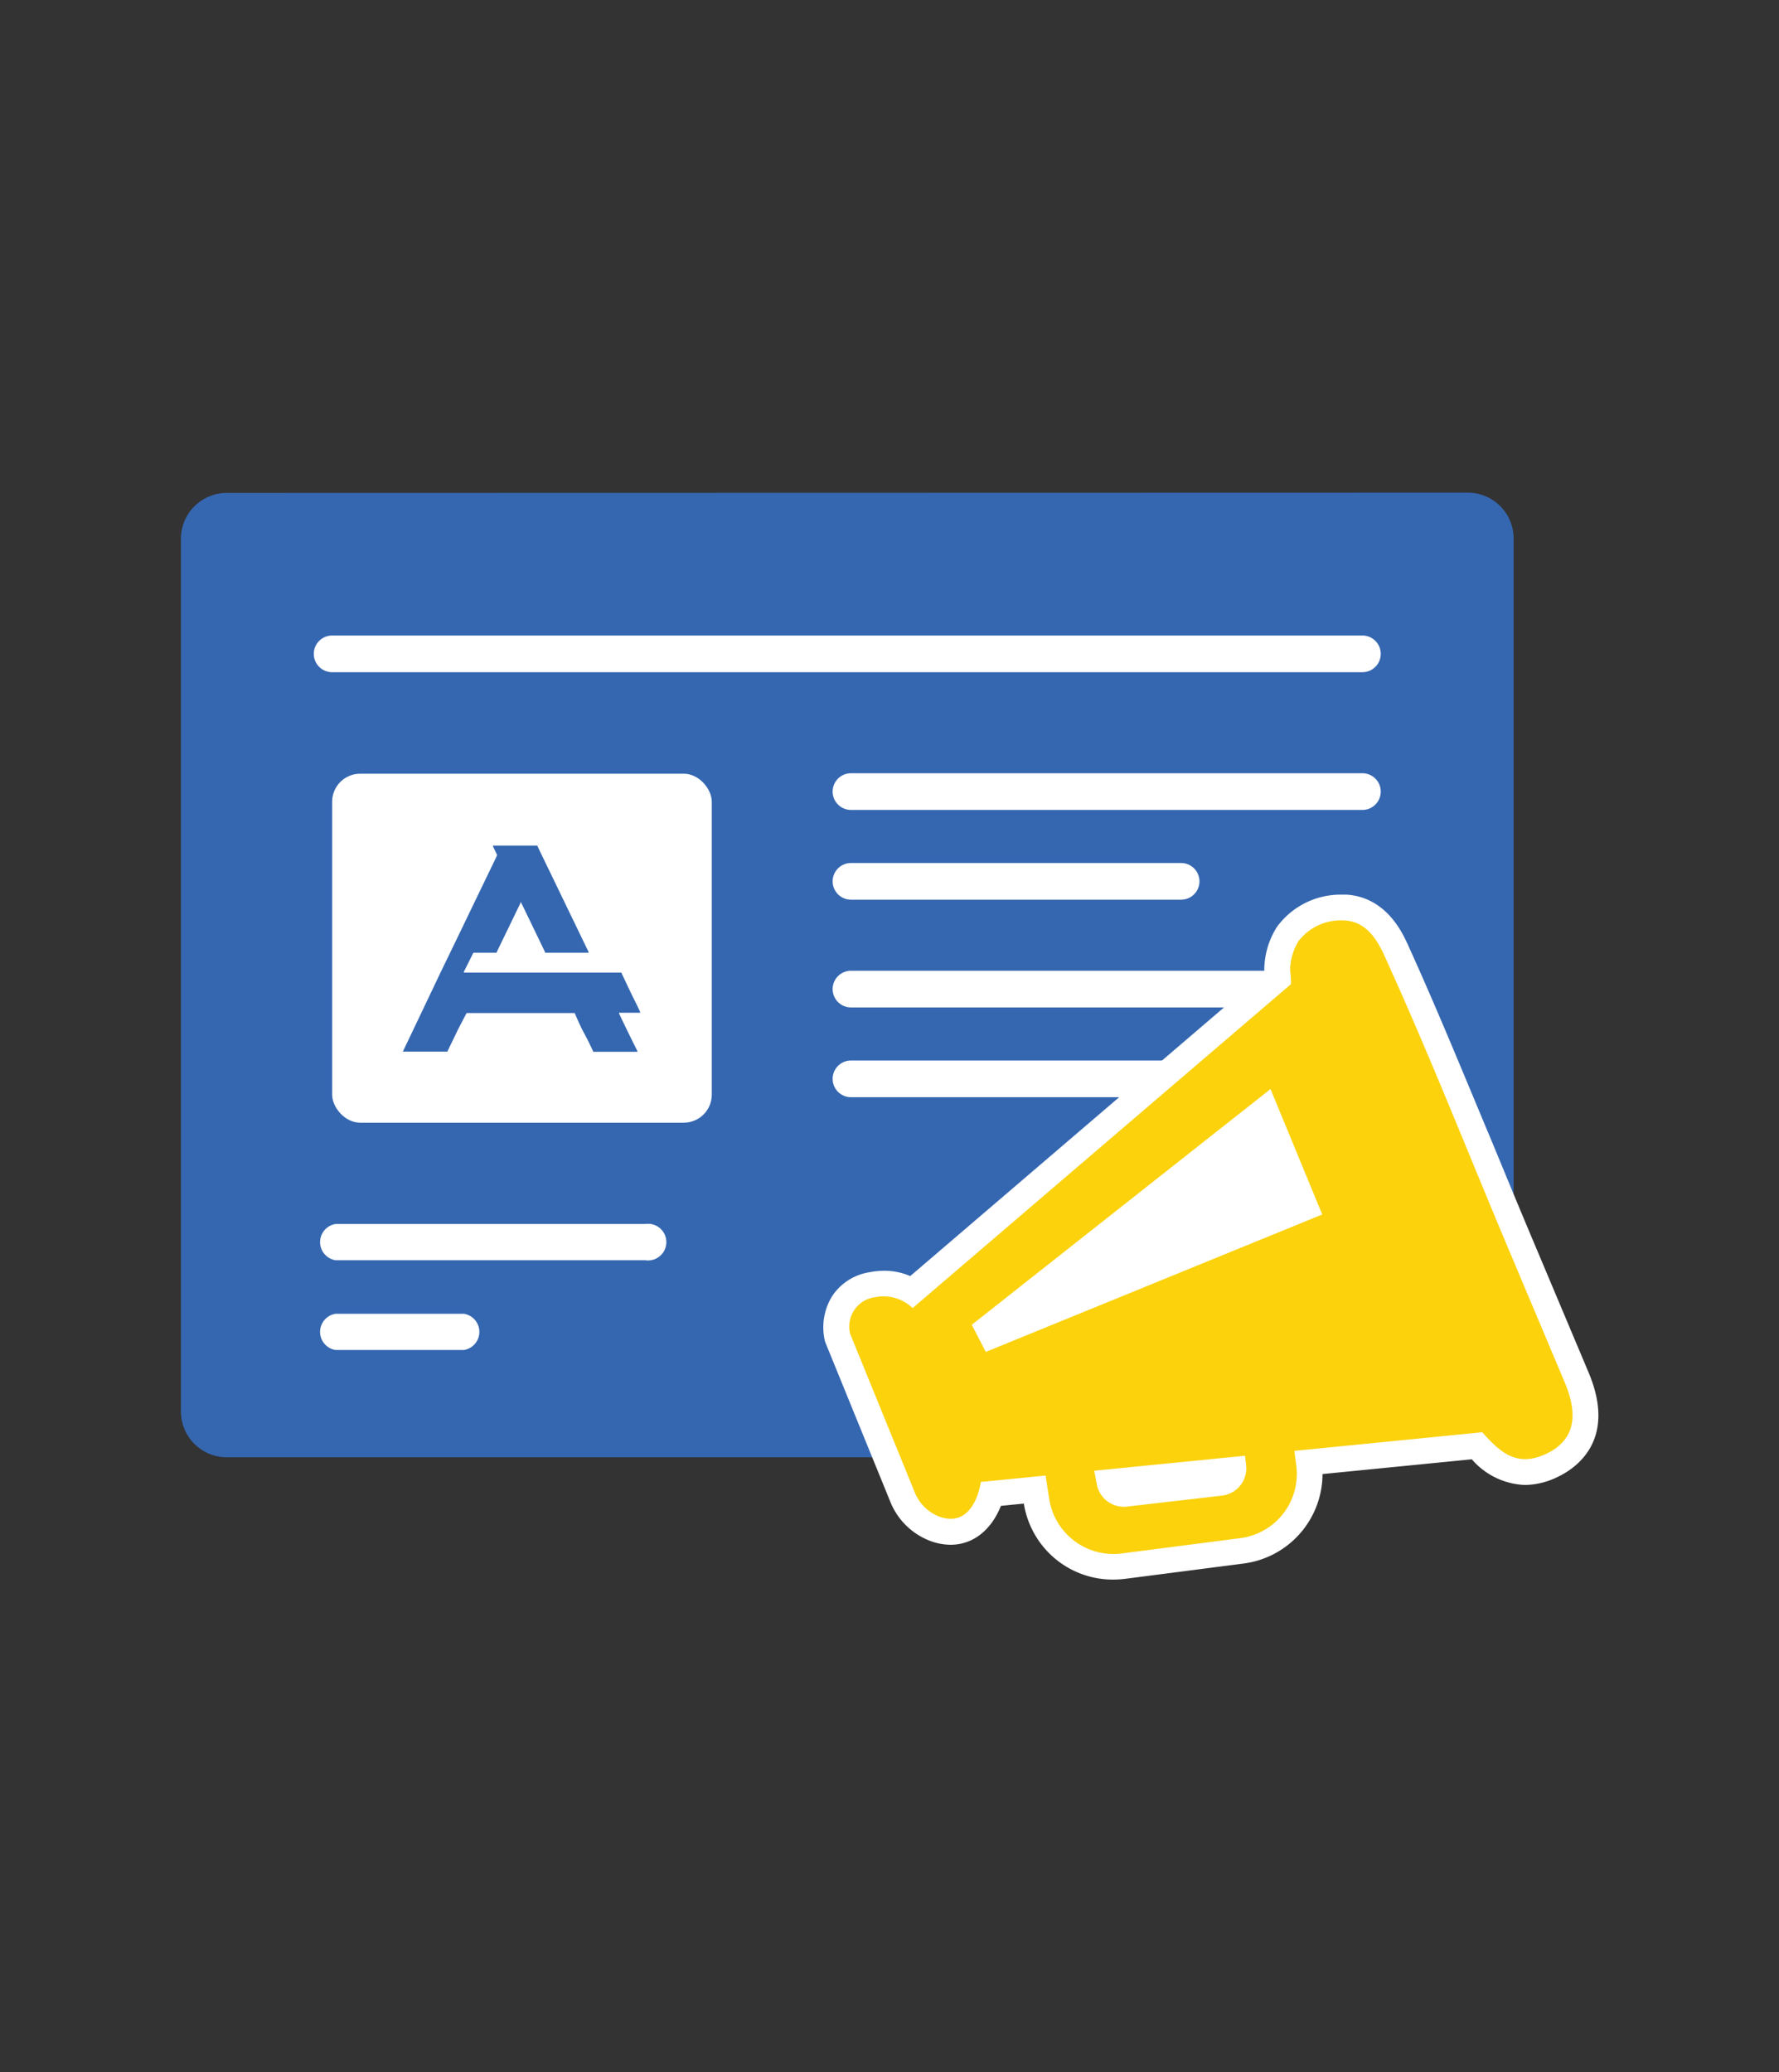 <svg xmlns="http://www.w3.org/2000/svg" id="Layer_5" data-name="Layer 5" viewBox="0 0 194 226"><rect x="0" y="0" width="194" height="226" fill="#333333" stroke="none"/><defs><style>.cls-1{fill:#3567b1;}.cls-2{fill:#fff;}.cls-3{fill:#fbd20c;}</style></defs><path class="cls-1" d="M160.06,53.73a5,5,0,0,1,5,5v94a6.19,6.19,0,0,1-6.2,6.2H24.73a5,5,0,0,1-5-5V58.76a5,5,0,0,1,5-5Z"></path><path class="cls-2" d="M148.57,73.31H36.22a2,2,0,0,1,0-4H148.57a2,2,0,0,1,0,4Z"></path><path class="cls-2" d="M70.35,137.44H36.59a2,2,0,0,1,0-3.95H70.35a2,2,0,1,1,0,3.95Z"></path><path class="cls-2" d="M50.59,147.23h-14a2,2,0,0,1,0-3.95h14a2,2,0,0,1,0,3.95Z"></path><path class="cls-2" d="M148.57,88.33H92.8a2,2,0,0,1,0-4h55.77a2,2,0,0,1,0,4Z"></path><path class="cls-2" d="M128.8,98.12h-36a2,2,0,0,1,0-4h36a2,2,0,0,1,0,4Z"></path><path class="cls-2" d="M148.57,109.87H92.8a2,2,0,0,1,0-4h55.77a2,2,0,0,1,0,4Z"></path><path class="cls-2" d="M128.8,119.66h-36a2,2,0,0,1,0-4h36a2,2,0,0,1,0,4Z"></path><rect class="cls-2" x="36.22" y="84.38" width="41.4" height="38.06" rx="3.06"></rect><path class="cls-1" d="M48.82,114.69h0a.29.29,0,0,0-.13,0H44l-.07,0,0,0,.21-.44,4-8.4q1.68-3.45,3.34-6.91l2.67-5.53s0-.07.05-.1a.36.36,0,0,0,0-.09c-.14-.3-.29-.6-.44-.91a.36.36,0,0,0,0-.09h4.86s0,0,0,.08l.91,1.89c1.18,2.43,2.35,4.87,3.53,7.3.37.77.74,1.55,1.12,2.32l0,.09H59.43a.59.59,0,0,1,0-.08l-2.2-4.56-.41-.84s0,0-.05-.06l0,.1-2.6,5.37a.25.25,0,0,1,0,.07H51.73s-.07,0-.1,0l-.05.09-1,2,0,.08h17.2l0,.06c.52,1.08,1,2.15,1.55,3.22.16.33.32.65.47,1a.18.18,0,0,1,0,.1H67.51l0,0a.36.36,0,0,0,0,.09c.65,1.36,1.31,2.73,2,4.09l0,.08H64.67a.2.2,0,0,0,0-.08c-.32-.68-.65-1.36-1-2s-.69-1.43-1-2.15l0,0H50.9s0,0-.06.08L50,112.17l-1.18,2.44Z"></path><path class="cls-1" d="M53.79,92.14v0h4.86v0H53.79Z"></path><path class="cls-1" d="M69.53,114.67v0h0Z"></path><path class="cls-1" d="M44,114.69s0,0,0,0l.07,0h4.61a.29.29,0,0,1,.13,0Z"></path><path class="cls-1" d="M69.89,110.41H67.48l0,0h2.38Z"></path><path class="cls-1" d="M62.61,110.41h0Z"></path><path class="cls-1" d="M64.28,103.82l0,0H59.46l0,0h4.85Z"></path><path class="cls-1" d="M54.05,103.82a0,0,0,0,1,0,0h-2.4s.06,0,.1,0h2.32Z"></path><path class="cls-1" d="M50.58,106h0Z"></path><path class="cls-1" d="M67.76,106s0,0,0,0Z"></path><path class="cls-2" d="M173.24,149.69l-6.36-15.1c-1.38-3.28-2.77-6.65-4.11-9.9-3-7.15-6-14.54-9.26-21.7-.58-1.27-2.35-5.13-6.65-5.42h-.56a8.59,8.59,0,0,0-7.05,3.52,8.83,8.83,0,0,0-1.38,4.67c0,.12,0,.23,0,.35L99.26,139.17a7,7,0,0,0-2.85-.58,8.19,8.19,0,0,0-1.54.15,6,6,0,0,0-4.1,2.58,6.48,6.48,0,0,0-.85,4.77,2.59,2.59,0,0,0,.14.45l7,17.17a7.59,7.59,0,0,0,4.51,4.39,6.43,6.43,0,0,0,2.08.37c2.74,0,4.59-1.94,5.5-4.24l2.5-.25a9.83,9.83,0,0,0,9.75,8.29h0a10.83,10.83,0,0,0,1.27-.08l12.93-1.67a9.87,9.87,0,0,0,8.62-9.76l16.28-1.61a8.05,8.05,0,0,0,5.79,2.8,8.32,8.32,0,0,0,3.54-.86C171.89,160.12,176.34,157.06,173.24,149.69Z"></path><path class="cls-3" d="M99.52,142.66l41.26-35.33a9.9,9.9,0,0,0-.09-1.49,6.22,6.22,0,0,1,.91-3.2,5.84,5.84,0,0,1,5.08-2.25c2.21.14,3.41,1.91,4.26,3.77,4.73,10.37,8.92,21,13.34,31.53l6.36,15.09c1.3,3.08,1.43,6.13-2,7.76-3.19,1.51-5-.09-7-2.34l-54.68,5.42s-.65,5.11-4.45,3.81a4.74,4.74,0,0,1-2.8-2.78l-7-17.18a3.23,3.23,0,0,1,2.73-4A4.58,4.58,0,0,1,99.52,142.66Z"></path><path class="cls-3" d="M119.07,159l.54,2.9a3,3,0,0,0,3.28,2.41l10.38-1.2a3,3,0,0,0,2.62-3.31l-.24-2.09,5.37-.46.34,2.57a7.07,7.07,0,0,1-6.11,7.93l-12.93,1.67a7.09,7.09,0,0,1-7.9-5.93l-.7-4.51Z"></path><polygon class="cls-2" points="105.97 144.48 138.55 118.77 144.19 132.45 107.5 147.44 105.97 144.48"></polygon></svg>
